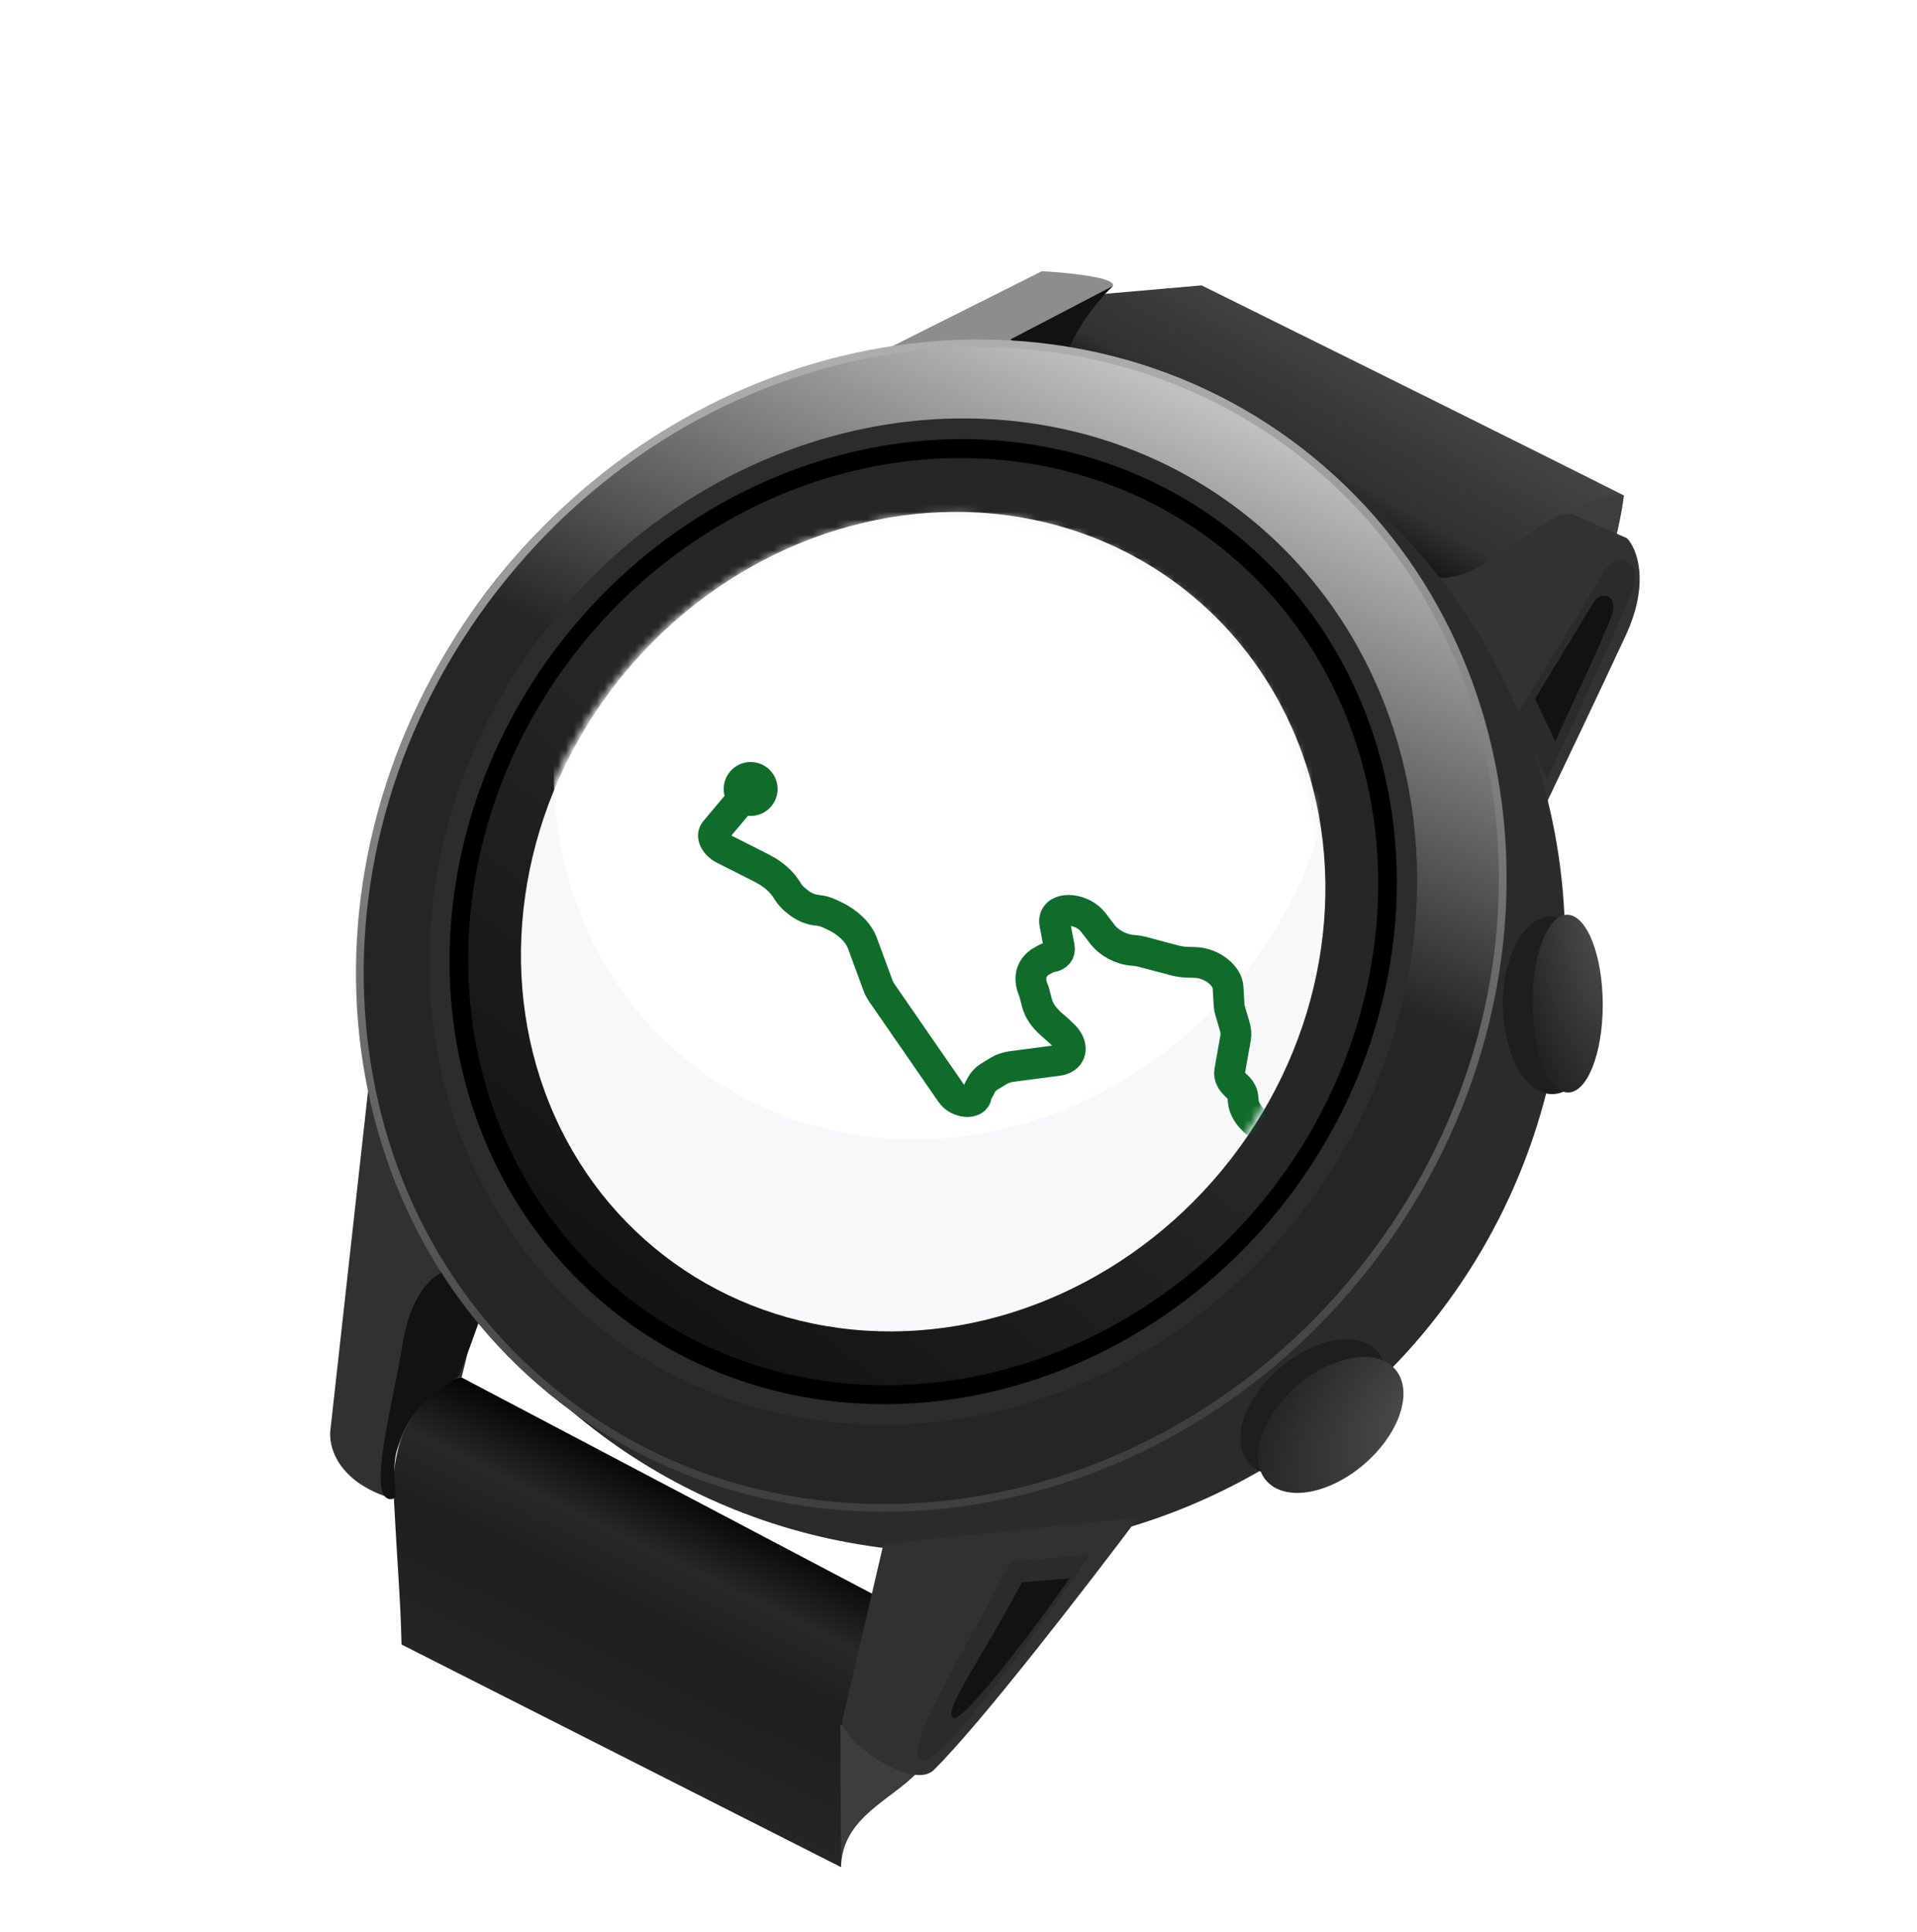 <svg width="249" height="251" viewBox="0 0 249 251" fill="none" xmlns="http://www.w3.org/2000/svg">
<path d="M190.514 77.961L138.656 45.974C137.306 41.752 141.439 39.006 143.675 38.161L156.072 37.074C169.529 43.731 199.343 58.511 210.942 64.373C202.961 65.25 193.998 73.797 190.514 77.961Z" fill="url(#paint0_linear)"/>
<path d="M203.601 81.292C207.939 79.487 210.3 69.26 210.938 64.372C207.295 63.445 201.614 68.463 197.236 70.582C198.878 75.242 199.263 83.097 203.601 81.292Z" fill="#3D3D3D"/>
<path d="M51.142 194.232C50.648 184.569 56.461 179.832 59.429 178.671L113.491 207.155L109.67 222.944L109.243 242.567L52.155 213.646C52.023 207.693 51.635 203.894 51.142 194.232Z" fill="url(#paint1_linear)"/>
<path d="M119.186 230.229C115.851 233.827 109.369 236.087 109.243 242.567L109.156 224C110.738 224.776 114.959 227.108 119.186 230.229Z" fill="#3D3D3D"/>
<path d="M194.38 72.278C188.552 76.128 185.963 75.186 185.397 74.234L200.652 104.783C202.808 100.282 207.925 89.544 211.145 82.606C214.365 75.668 212.618 71.263 211.341 69.929L204.801 67.051C202.669 65.902 200.208 68.428 194.38 72.278Z" fill="#323232"/>
<path d="M208.477 74.049L197.001 92.947L200.954 101.225C203.686 95.254 210.154 81.749 212.172 76.202C213.186 72.218 209.626 71.918 208.477 74.049Z" fill="#2C2B2B"/>
<g filter="url(#filter0_f)">
<path d="M206.997 78.255L199.388 90.784L202.01 96.273C203.821 92.314 208.109 83.36 209.447 79.682C210.119 77.04 207.759 76.841 206.997 78.255Z" fill="#121212"/>
</g>
<ellipse rx="77.61" ry="78.521" transform="matrix(0.791 0.612 -0.614 0.79 125.228 123.55)" fill="#2B2B2B"/>
<path d="M42.934 185.627L48.098 139.095L61.738 171.3C61.4 172.879 60.57 176.615 59.957 178.931C54.186 180.025 50.575 188.721 50.356 194.501C43.615 192.241 42.599 187.643 42.934 185.627Z" fill="#313131"/>
<path d="M52.305 174.523C53.308 168.211 56.178 165.738 57.488 165.29L62.266 171.559C61.568 173.565 60.64 176.102 59.601 178.756C47.141 186.382 52.897 194.59 50.884 194.76C47.471 195.048 51.051 182.412 52.305 174.523Z" fill="#121212"/>
<path d="M135.327 35.236L114.485 45.689L130.298 45.472C135.151 43.071 144.802 38.011 144.579 36.985C144.355 35.958 138.318 35.391 135.327 35.236Z" fill="#8D8D8D"/>
<path d="M138.797 45.404C140.179 41.877 143.195 38.442 144.53 37.166L131.257 44.091C133.195 45.998 137.415 48.931 138.797 45.404Z" fill="#121212"/>
<path d="M177.688 164.146C151.221 198.2 104.384 206.073 73.088 181.854C41.792 157.636 37.778 110.411 64.245 76.357C90.713 42.303 137.549 34.431 168.845 58.649C200.141 82.868 204.155 130.092 177.688 164.146Z" fill="url(#paint2_linear)" stroke="url(#paint3_linear)"/>
<ellipse rx="61.987" ry="67.393" transform="matrix(0.791 0.612 -0.614 0.79 119.911 119.733)" fill="url(#paint4_linear)"/>
<ellipse rx="59.437" ry="64.621" transform="matrix(0.791 0.612 -0.614 0.79 119.913 119.735)" fill="black"/>
<ellipse rx="57.103" ry="62.083" transform="matrix(0.791 0.612 -0.614 0.79 119.914 119.734)" fill="url(#paint5_linear)"/>
<ellipse rx="50.475" ry="54.878" transform="matrix(0.791 0.612 -0.614 0.79 119.912 119.734)" fill="#F7F8FA"/>
<mask id="mask0" mask-type="alpha" maskUnits="userSpaceOnUse" x="67" y="66" width="105" height="108">
<ellipse rx="50.475" ry="54.878" transform="matrix(0.791 0.612 -0.614 0.79 119.407 120.033)" fill="#EAEDF3"/>
</mask>
<g mask="url(#mask0)">
<ellipse rx="49.25" ry="53.545" transform="matrix(0.791 0.612 -0.614 0.79 122.905 96.067)" fill="white"/>
<path d="M97.063 102.986L92.885 107.96C92.422 108.512 92.727 109.402 93.596 110.035V110.035C93.739 110.139 93.893 110.232 94.054 110.314L98.144 112.378L99.149 112.9C100.432 113.568 101.498 114.504 102.147 115.533L102.337 115.836C102.605 116.262 102.98 116.667 103.434 117.024L103.76 117.28C104.466 117.835 105.366 118.196 106.221 118.268V118.268C106.732 118.311 107.265 118.458 107.768 118.695L108.392 118.988C110.143 119.812 111.508 121.146 112.02 122.535L114.023 127.973C114.159 128.34 114.353 128.708 114.602 129.068L123.561 142.039C124.447 143.321 126.706 143.504 126.821 142.302V142.302C126.831 142.197 126.86 142.098 126.908 142.008L127.487 140.916C127.706 140.503 128.044 140.153 128.482 139.883L129.729 139.116C130.194 138.83 130.763 138.64 131.405 138.555L137.424 137.763C137.722 137.724 137.992 137.642 138.222 137.521V137.521C139.322 136.939 139.277 135.597 138.119 134.482L137.464 133.852L136.528 133.033C135.582 132.205 134.936 131.244 134.693 130.301L134.323 128.867L134.157 128.445C133.567 126.945 134.007 125.582 135.317 124.856L135.946 124.507C136.108 124.416 136.303 124.356 136.519 124.327V124.327C137.291 124.225 137.721 123.723 137.596 123.069L137 119.955C136.951 119.696 136.966 119.45 137.046 119.229V119.229C137.598 117.695 140.662 118.068 142.01 119.833L143.193 121.382C144.055 122.512 145.615 123.339 147.107 123.459L147.373 123.48C147.71 123.507 148.056 123.567 148.403 123.66L152.499 124.749C153.074 124.903 153.648 124.989 154.198 125.005L155.271 125.037C156.307 125.068 157.435 125.506 158.283 126.206V126.206C159.023 126.817 159.47 127.562 159.51 128.249L159.646 130.556C159.66 130.804 159.706 131.059 159.782 131.317L160.395 133.395C160.539 133.885 160.573 134.362 160.495 134.804L159.718 139.212C159.616 139.789 159.936 140.469 160.573 141.031V141.031C161.083 141.48 161.395 142.012 161.44 142.508L161.495 143.102C161.626 144.522 162.975 146.038 164.85 146.869L168.287 148.394C169.465 148.916 170.713 149.176 171.842 149.134L173.536 149.071C174.418 149.039 175.423 149.392 176.177 149.999V149.999C176.94 150.614 177.961 150.967 178.849 150.925L179.335 150.901C179.859 150.876 180.448 151.015 180.983 151.289V151.289C181.589 151.599 182.259 151.734 182.827 151.659L182.875 151.653C183.533 151.566 184.319 151.747 185 152.142L187.308 153.481L189.192 154.367C189.715 154.613 190.212 154.906 190.667 155.237L197.517 160.218C198.106 160.646 198.616 161.131 199.021 161.647L200.4 163.403C201.674 165.027 201.765 166.765 200.633 167.844L200.073 168.377C199.464 168.957 199.196 169.744 199.308 170.624L199.986 175.938C200.098 176.818 199.83 177.604 199.221 178.185L198.509 178.863C197.515 179.81 195.481 179.826 193.643 178.902V178.902C192.759 178.457 191.797 178.216 190.916 178.219L188.903 178.225C187.621 178.229 186.216 177.857 184.948 177.179L184.379 176.874C183.777 176.552 183.139 176.296 182.492 176.118L179.792 175.375C178.721 175.08 177.689 175.129 176.963 175.51L175.993 176.017C175.505 176.273 175.406 176.808 175.747 177.35V177.35C176.086 177.888 175.991 178.421 175.51 178.678L175.272 178.805C174.848 179.032 174.646 179.43 174.718 179.898L174.833 180.65C174.903 181.112 174.589 181.462 174.041 181.534V181.534C173.6 181.592 173.304 181.831 173.248 182.174L173.176 182.618C173.119 182.968 172.923 183.263 172.609 183.472L171.071 184.496C170.84 184.65 170.579 184.78 170.294 184.883L163.211 187.435C162.536 187.678 162.007 188.067 161.669 188.571L160.108 190.892C159.966 191.102 159.787 191.291 159.573 191.454V191.454C158.848 192.009 157.76 192.249 156.527 192.126L154.922 191.965C153.675 191.84 152.375 191.392 151.233 190.695L150.884 190.481C149.843 189.845 148.988 189.034 148.437 188.159L146.91 185.737C146.409 184.94 146.181 184.125 146.252 183.386L146.379 182.083C146.424 181.616 146.591 181.189 146.872 180.825V180.825C147.993 179.371 147.202 177.106 145 175.463L144.756 175.281" stroke="#106C2A" stroke-width="4"/>
<circle cx="97.5" cy="102.5" r="3.5" fill="#106C2A"/>
</g>
<path d="M109.415 223.471L114.757 200.578L147.828 197.175C141.5 205.629 127.333 224.018 121.284 229.947C118.424 232.751 108.907 225.839 109.415 223.471Z" fill="#313131"/>
<path d="M141.562 201.953L131.324 202.818C122.519 219.433 117.067 227.88 119.962 228.646C122.279 229.259 135.327 211.106 141.562 201.953Z" fill="#2C2B2B"/>
<g filter="url(#filter1_f)">
<path d="M138.92 205.043L132.736 205.566C127.418 215.601 122.148 222.737 123.897 223.199C125.296 223.57 135.154 210.572 138.92 205.043Z" fill="#121212"/>
</g>
<ellipse rx="10.572" ry="7.048" transform="matrix(0.798 -0.677 0.604 0.734 170.566 182.818)" fill="#1E1E1E"/>
<ellipse rx="10.572" ry="7.048" transform="matrix(0.798 -0.677 0.604 0.734 172.847 185.118)" fill="url(#paint6_diamond)"/>
<ellipse rx="10.572" ry="7.048" transform="matrix(0.006 -1.092 0.898 0.033 201.545 130.593)" fill="#1E1E1E"/>
<ellipse rx="10.572" ry="5.081" transform="matrix(0 -1.092 0.898 0.029 203.62 130.385)" fill="url(#paint7_diamond)"/>
<defs>
<filter id="filter0_f" x="195.388" y="73.386" width="18.178" height="26.887" filterUnits="userSpaceOnUse" color-interpolation-filters="sRGB">
<feFlood flood-opacity="0" result="BackgroundImageFix"/>
<feBlend mode="normal" in="SourceGraphic" in2="BackgroundImageFix" result="shape"/>
<feGaussianBlur stdDeviation="2" result="effect1_foregroundBlur"/>
</filter>
<filter id="filter1_f" x="119.555" y="201.043" width="23.365" height="26.164" filterUnits="userSpaceOnUse" color-interpolation-filters="sRGB">
<feFlood flood-opacity="0" result="BackgroundImageFix"/>
<feBlend mode="normal" in="SourceGraphic" in2="BackgroundImageFix" result="shape"/>
<feGaussianBlur stdDeviation="2" result="effect1_foregroundBlur"/>
</filter>
<linearGradient id="paint0_linear" x1="177.595" y1="42.552" x2="164.352" y2="66.454" gradientUnits="userSpaceOnUse">
<stop stop-color="#494949"/>
<stop offset="0.406" stop-color="#393939"/>
<stop offset="0.668" stop-color="#313131"/>
<stop offset="1" stop-color="#070707"/>
</linearGradient>
<linearGradient id="paint1_linear" x1="93.131" y1="195.205" x2="73.213" y2="235.807" gradientUnits="userSpaceOnUse">
<stop stop-color="#050505"/>
<stop offset="0.208" stop-color="#282828"/>
<stop offset="0.398" stop-color="#1E1E1E"/>
<stop offset="1" stop-color="#292929"/>
</linearGradient>
<linearGradient id="paint2_linear" x1="169.152" y1="58.255" x2="144.164" y2="114.255" gradientUnits="userSpaceOnUse">
<stop stop-color="#C0C0C0"/>
<stop offset="1" stop-color="#252525"/>
</linearGradient>
<linearGradient id="paint3_linear" x1="125.929" y1="45.783" x2="134.897" y2="185.439" gradientUnits="userSpaceOnUse">
<stop stop-color="#ADADAD"/>
<stop offset="1" stop-color="#3F3F3F"/>
</linearGradient>
<linearGradient id="paint4_linear" x1="82.781" y1="72.987" x2="109.969" y2="114.166" gradientUnits="userSpaceOnUse">
<stop stop-color="#2C2C2C"/>
<stop offset="1" stop-color="#636363"/>
</linearGradient>
<linearGradient id="paint5_linear" x1="57.103" y1="0" x2="57.103" y2="124.166" gradientUnits="userSpaceOnUse">
<stop stop-color="#262626"/>
<stop offset="1"/>
</linearGradient>
<radialGradient id="paint6_diamond" cx="0" cy="0" r="1" gradientUnits="userSpaceOnUse" gradientTransform="translate(10.572 7.048) rotate(83.86) scale(18.586 27.846)">
<stop stop-color="#505050"/>
<stop offset="1" stop-color="#232323"/>
</radialGradient>
<radialGradient id="paint7_diamond" cx="0" cy="0" r="1" gradientUnits="userSpaceOnUse" gradientTransform="translate(10.572 5.081) rotate(81.512) scale(13.47 27.7)">
<stop stop-color="#505050"/>
<stop offset="1" stop-color="#232323"/>
</radialGradient>
</defs>
</svg>
